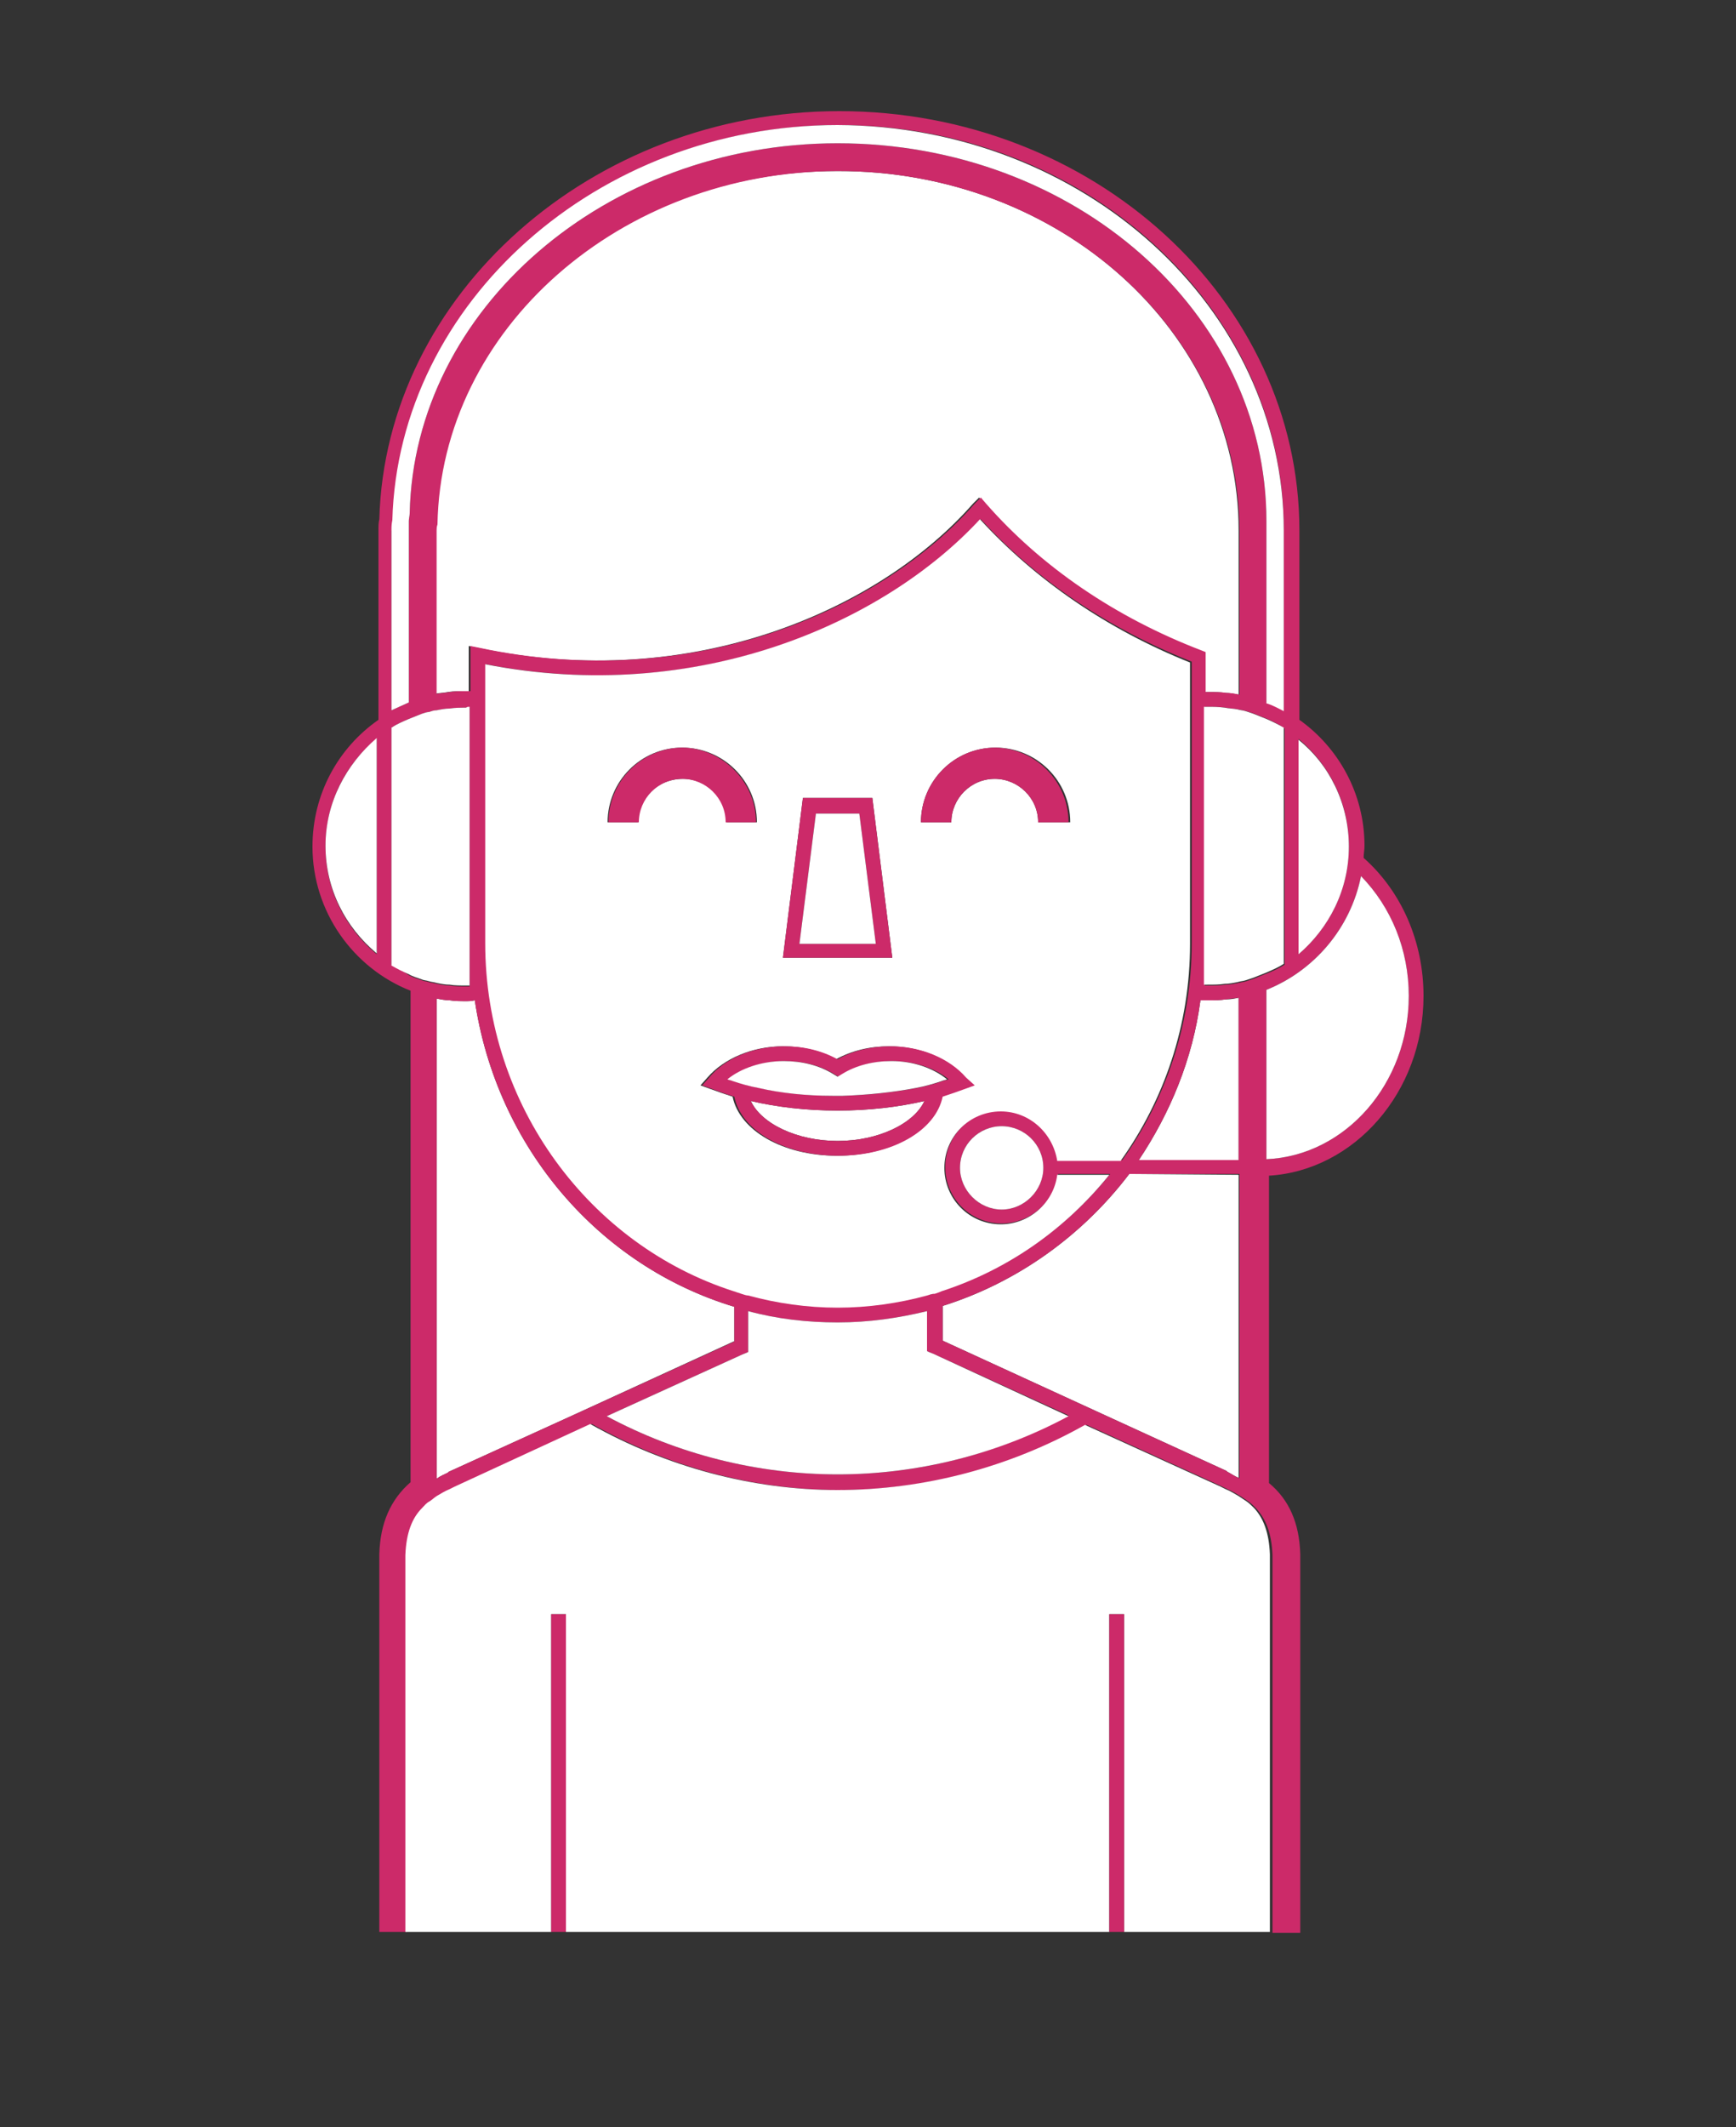 <?xml version="1.0" encoding="UTF-8"?> <!-- Generator: Adobe Illustrator 24.0.0, SVG Export Plug-In . SVG Version: 6.00 Build 0) --> <svg xmlns="http://www.w3.org/2000/svg" xmlns:xlink="http://www.w3.org/1999/xlink" id="Layer_1" x="0px" y="0px" width="200px" height="245px" viewBox="0 0 200 245" style="enable-background:new 0 0 200 245;" xml:space="preserve"><rect x="0" y="0" width="200" height="245" fill="#333333" stroke="none"/> <style type="text/css"> .st0{display:none;} .st1{display:inline;fill:none;stroke:#000000;stroke-width:2;stroke-miterlimit:10;} .st2{display:inline;fill:none;stroke:#CC2A69;stroke-width:1.8;stroke-miterlimit:10;} .st3{fill:#FFFFFF;} .st4{fill:#CC2A69;} .st5{fill-rule:evenodd;clip-rule:evenodd;fill:#FFFFFF;} </style> <g id="size_templates" class="st0"> <line class="st1" x1="-460.2" y1="-721.7" x2="113.1" y2="-721.7"></line> <line class="st1" x1="-460.2" y1="-656.8" x2="113.1" y2="-656.8"></line> <line class="st1" x1="295.4" y1="-656.8" x2="889.9" y2="-656.8"></line> <line class="st1" x1="296.7" y1="-742.9" x2="889.9" y2="-742.9"></line> <line class="st1" x1="-460.2" y1="-612.8" x2="908.8" y2="-612.8"></line> <line class="st1" x1="-460.2" y1="-535.5" x2="908.8" y2="-535.5"></line> <line class="st1" x1="-460.2" y1="-491.3" x2="911.3" y2="-491.3"></line> <line class="st1" x1="-460.2" y1="-413.9" x2="911.3" y2="-413.9"></line> <line class="st1" x1="-460.3" y1="-16" x2="113" y2="-16"></line> <line class="st1" x1="283.8" y1="-16" x2="857.1" y2="-16"></line> <line class="st1" x1="-460.3" y1="284.6" x2="113" y2="284.6"></line> <line class="st1" x1="283.8" y1="284.6" x2="857.1" y2="284.6"></line> <rect x="1066.4" y="-262.1" class="st2" width="77" height="50"></rect> <rect x="1080" y="-262.1" class="st2" width="50" height="50"></rect> <rect x="1163.6" y="-262.1" class="st2" width="77" height="50"></rect> <rect x="1177.1" y="-262.1" class="st2" width="50" height="50"></rect> <rect x="1262.6" y="-262.1" class="st2" width="77" height="50"></rect> <rect x="1276.2" y="-262.1" class="st2" width="50" height="50"></rect> <rect x="1361.7" y="-262.1" class="st2" width="77" height="50"></rect> <rect x="1375.3" y="-262.1" class="st2" width="50" height="50"></rect> <rect x="1460.7" y="-262.1" class="st2" width="77" height="50"></rect> <rect x="1474.3" y="-262.1" class="st2" width="50" height="50"></rect> <rect x="1559.7" y="-262.1" class="st2" width="77" height="50"></rect> <rect x="1573.2" y="-262.1" class="st2" width="50" height="50"></rect> <rect x="1658.9" y="-262.1" class="st2" width="77" height="50"></rect> <rect x="1672.4" y="-262.1" class="st2" width="50" height="50"></rect> <rect x="1757.9" y="-262.1" class="st2" width="77" height="50"></rect> <rect x="1771.5" y="-262.1" class="st2" width="50" height="50"></rect> <rect x="1857.1" y="-262.1" class="st2" width="77" height="50"></rect> <rect x="1870.6" y="-262.1" class="st2" width="50" height="50"></rect> <rect x="1066.4" y="-158.7" class="st2" width="77" height="50"></rect> <rect x="1080" y="-158.7" class="st2" width="50" height="50"></rect> <rect x="1163.6" y="-158.7" class="st2" width="77" height="50"></rect> <rect x="1177.1" y="-158.7" class="st2" width="50" height="50"></rect> <rect x="1262.6" y="-158.7" class="st2" width="77" height="50"></rect> <rect x="1276.2" y="-158.7" class="st2" width="50" height="50"></rect> <rect x="1361.7" y="-158.7" class="st2" width="77" height="50"></rect> <rect x="1375.3" y="-158.7" class="st2" width="50" height="50"></rect> <rect x="1460.7" y="-158.7" class="st2" width="77" height="50"></rect> <rect x="1474.3" y="-158.7" class="st2" width="50" height="50"></rect> <rect x="1559.7" y="-158.7" class="st2" width="77" height="50"></rect> <rect x="1573.2" y="-158.7" class="st2" width="50" height="50"></rect> <rect x="1658.9" y="-158.7" class="st2" width="77" height="50"></rect> <rect x="1672.4" y="-158.7" class="st2" width="50" height="50"></rect> <rect x="1757.9" y="-158.7" class="st2" width="77" height="50"></rect> <rect x="1771.5" y="-158.7" class="st2" width="50" height="50"></rect> <rect x="1857.1" y="-158.7" class="st2" width="77" height="50"></rect> <rect x="1870.6" y="-158.7" class="st2" width="50" height="50"></rect> </g> <g id="Grid" class="st0"> </g> <g id="width"> </g> <g id="small_icons"> </g> <g> <g> <path class="st3" d="M95.9,126.2c0.2,0,0.4,0,0.6,0s0.4,0,0.6,0H95.9z M95.9,126.2c0.2,0,0.4,0,0.6,0s0.4,0,0.6,0H95.9z M95.9,126.2c0.2,0,0.4,0,0.6,0s0.4,0,0.6,0H95.9z M95.9,126.2c0.2,0,0.4,0,0.6,0s0.4,0,0.6,0H95.9z M95.9,126.2 c0.2,0,0.4,0,0.6,0s0.4,0,0.6,0H95.9z M95.9,126.2c0.2,0,0.4,0,0.6,0s0.4,0,0.6,0H95.9z M95.9,126.2c0.2,0,0.4,0,0.6,0 s0.4,0,0.6,0H95.9z M95.9,126.2c0.2,0,0.4,0,0.6,0s0.4,0,0.6,0H95.9z M95.9,126.2c0.2,0,0.4,0,0.6,0s0.4,0,0.6,0H95.9z M95.9,126.2c0.2,0,0.4,0,0.6,0s0.4,0,0.6,0H95.9z M95.9,126.2c0.2,0,0.4,0,0.6,0s0.4,0,0.6,0H95.9z M95.9,126.2 c0.2,0,0.4,0,0.6,0s0.4,0,0.6,0H95.9z M95.9,126.2c0.2,0,0.4,0,0.6,0s0.4,0,0.6,0H95.9z M95.9,126.2c0.2,0,0.4,0,0.6,0 s0.4,0,0.6,0H95.9z M95.9,126.2c0.2,0,0.4,0,0.6,0s0.4,0,0.6,0H95.9z M95.9,126.2c0.2,0,0.4,0,0.6,0s0.4,0,0.6,0H95.9z M95.9,126.2c0.2,0,0.4,0,0.6,0s0.4,0,0.6,0H95.9z M95.9,126.2c0.2,0,0.4,0,0.6,0s0.4,0,0.6,0H95.9z M95.9,126.2 c0.2,0,0.4,0,0.6,0s0.4,0,0.6,0H95.9z M95.9,126.2c0.2,0,0.4,0,0.6,0s0.4,0,0.6,0H95.9z M95.9,126.2c0.2,0,0.4,0,0.6,0 s0.4,0,0.6,0H95.9z M95.9,126.2c0.2,0,0.4,0,0.6,0s0.4,0,0.6,0H95.9z M95.9,126.2c0.2,0,0.4,0,0.6,0s0.4,0,0.6,0H95.9z M95.9,126.2c0.2,0,0.4,0,0.6,0s0.4,0,0.6,0H95.9z M95.9,126.2c0.2,0,0.4,0,0.6,0s0.4,0,0.6,0H95.9z M95.9,126.2 c0.2,0,0.4,0,0.6,0s0.4,0,0.6,0H95.9z M95.9,126.2c0.2,0,0.4,0,0.6,0s0.4,0,0.6,0H95.9z M95.9,126.2c0.2,0,0.4,0,0.6,0 s0.4,0,0.6,0H95.9z M95.9,126.2c0.2,0,0.4,0,0.6,0s0.4,0,0.6,0H95.9z M95.9,126.2c0.2,0,0.4,0,0.6,0s0.4,0,0.6,0H95.9z M95.9,126.2c0.2,0,0.4,0,0.6,0s0.4,0,0.6,0H95.9z M95.9,126.2c0.2,0,0.4,0,0.6,0s0.4,0,0.6,0H95.9z M95.9,126.2 c0.2,0,0.4,0,0.6,0s0.4,0,0.6,0H95.9z M95.9,126.2c0.2,0,0.4,0,0.6,0s0.4,0,0.6,0H95.9z M95.9,126.2c0.2,0,0.4,0,0.6,0 s0.4,0,0.6,0H95.9z M95.9,126.2c0.2,0,0.4,0,0.6,0s0.4,0,0.6,0H95.9z M95.9,126.2c0.2,0,0.4,0,0.6,0s0.4,0,0.6,0H95.9z M95.9,126.2c0.2,0,0.4,0,0.6,0s0.4,0,0.6,0H95.9z M95.9,126.2c0.2,0,0.4,0,0.6,0s0.4,0,0.6,0H95.9z M95.9,126.2 c0.2,0,0.4,0,0.6,0s0.4,0,0.6,0H95.9z M95.9,126.2c0.2,0,0.4,0,0.6,0s0.4,0,0.6,0H95.9z M95.9,126.2c0.2,0,0.4,0,0.6,0 s0.4,0,0.6,0H95.9z M95.9,126.2c0.2,0,0.4,0,0.6,0s0.4,0,0.6,0H95.9z M95.9,126.2c0.2,0,0.4,0,0.6,0s0.4,0,0.6,0H95.9z M95.9,126.2c0.2,0,0.4,0,0.6,0s0.4,0,0.6,0H95.9z"></path> </g> <g> <path class="st3" d="M95.9,126.2c0.2,0,0.4,0,0.6,0s0.4,0,0.6,0H95.9z M95.9,126.2c0.2,0,0.4,0,0.6,0s0.4,0,0.6,0H95.9z M95.9,126.2c0.2,0,0.4,0,0.6,0s0.4,0,0.6,0H95.9z M95.9,126.2c0.2,0,0.4,0,0.6,0s0.4,0,0.6,0H95.9z M95.9,126.2 c0.2,0,0.4,0,0.6,0s0.4,0,0.6,0H95.9z M95.9,126.2c0.2,0,0.4,0,0.6,0s0.4,0,0.6,0H95.9z M95.9,126.2c0.2,0,0.4,0,0.6,0 s0.4,0,0.6,0H95.9z M95.9,126.2c0.2,0,0.4,0,0.6,0s0.4,0,0.6,0H95.9z M95.9,126.2c0.2,0,0.4,0,0.6,0s0.4,0,0.6,0H95.9z M95.9,126.2c0.2,0,0.4,0,0.6,0s0.4,0,0.6,0H95.9z M95.9,126.2c0.2,0,0.4,0,0.6,0s0.4,0,0.6,0H95.9z M95.9,126.2 c0.2,0,0.4,0,0.6,0s0.4,0,0.6,0H95.9z M95.9,126.2c0.2,0,0.4,0,0.6,0s0.4,0,0.6,0H95.9z M95.9,126.2c0.2,0,0.4,0,0.6,0 s0.4,0,0.6,0H95.9z M95.9,126.2c0.2,0,0.4,0,0.6,0s0.4,0,0.6,0H95.9z M95.9,126.2c0.2,0,0.4,0,0.6,0s0.4,0,0.6,0H95.9z M95.9,126.2c0.2,0,0.4,0,0.6,0s0.4,0,0.6,0H95.9z M95.9,126.2c0.2,0,0.4,0,0.6,0s0.4,0,0.6,0H95.9z M95.9,126.2 c0.2,0,0.4,0,0.6,0s0.4,0,0.6,0H95.9z M95.9,126.2c0.2,0,0.4,0,0.6,0s0.4,0,0.6,0H95.9z M95.9,126.2c0.2,0,0.4,0,0.6,0 s0.4,0,0.6,0H95.9z M95.9,126.2c0.2,0,0.4,0,0.6,0s0.4,0,0.6,0H95.9z M95.9,126.2c0.2,0,0.4,0,0.6,0s0.4,0,0.6,0H95.9z M95.9,126.2c0.2,0,0.4,0,0.6,0s0.4,0,0.6,0H95.9z M95.9,126.2c0.2,0,0.4,0,0.6,0s0.4,0,0.6,0H95.9z M95.9,126.2 c0.2,0,0.4,0,0.6,0s0.4,0,0.6,0H95.9z M95.9,126.2c0.2,0,0.4,0,0.6,0s0.4,0,0.6,0H95.9z M95.9,126.2c0.2,0,0.4,0,0.6,0 s0.4,0,0.6,0H95.9z M95.9,126.2c0.2,0,0.4,0,0.6,0s0.4,0,0.6,0H95.9z M95.9,126.2c0.2,0,0.4,0,0.6,0s0.4,0,0.6,0H95.9z M95.9,126.2c0.2,0,0.4,0,0.6,0s0.4,0,0.6,0H95.9z M95.9,126.2c0.2,0,0.4,0,0.6,0s0.4,0,0.6,0H95.9z M95.9,126.2 c0.2,0,0.4,0,0.6,0s0.4,0,0.6,0H95.9z M95.9,126.2c0.2,0,0.4,0,0.6,0s0.4,0,0.6,0H95.9z M95.9,126.2c0.2,0,0.4,0,0.6,0 s0.4,0,0.6,0H95.9z M95.9,126.2c0.2,0,0.4,0,0.6,0s0.4,0,0.6,0H95.9z M95.9,126.2c0.2,0,0.4,0,0.6,0s0.4,0,0.6,0H95.9z M95.9,126.2c0.2,0,0.4,0,0.6,0s0.4,0,0.6,0H95.9z M95.9,126.2c0.2,0,0.4,0,0.6,0s0.4,0,0.6,0H95.9z M95.9,126.2 c0.2,0,0.4,0,0.6,0s0.4,0,0.6,0H95.9z M95.9,126.2c0.2,0,0.4,0,0.6,0s0.4,0,0.6,0H95.9z M95.9,126.2c0.2,0,0.4,0,0.6,0 s0.4,0,0.6,0H95.9z M95.9,126.2c0.2,0,0.4,0,0.6,0s0.4,0,0.6,0H95.9z M95.9,126.2c0.2,0,0.4,0,0.6,0s0.4,0,0.6,0H95.9z M95.9,126.2c0.2,0,0.4,0,0.6,0s0.4,0,0.6,0H95.9z"></path> <path class="st3" d="M84.5,154.5l-18.3,8.4l0,0l-14.5,6.6l-0.1,0.1c-0.4,0.2-0.9,0.4-1.3,0.7V115c0.5,0.1,1,0.2,1.5,0.2 c0.6,0.1,1.3,0.1,1.9,0.1c0.3,0,0.6,0,1-0.1c2.5,16.9,14.3,30.6,29.9,35.3v4H84.5z"></path> <path class="st3" d="M142.7,135.3v34.9c-0.5-0.2-0.9-0.5-1.3-0.7l-0.1-0.1l-14.4-6.6l-18.3-8.4v-4c8.6-2.7,16.1-8.1,21.5-15.2 L142.7,135.3L142.7,135.3z"></path> <path class="st3" d="M142.7,114.9v18.7h-11.5c3.6-5.4,6.2-11.6,7.1-18.4c0.3,0,0.6,0,0.9,0c0.7,0,1.3,0,2-0.1 C141.8,115.1,142.3,115,142.7,114.9z"></path> <path class="st3" d="M142.7,61.1V80c-0.5-0.1-1-0.2-1.5-0.2c-0.6-0.1-1.3-0.1-2-0.1c-0.2,0-0.3,0-0.4,0v-4.6l-0.6-0.2 c-9.9-3.8-18.4-9.6-24.8-16.9l-0.6-0.7l-0.7,0.7C101.5,70.1,79.8,79.9,55,74.6l-1-0.2v5.2c-0.2,0-0.3,0-0.5,0 c-0.6,0-1.3,0-1.9,0.1c-0.5,0.1-1,0.1-1.5,0.2V61.1c0-0.2,0-0.4,0.1-0.7c0.4-22.5,21.1-40.7,46.2-40.7 C122,19.6,142.7,38.2,142.7,61.1z"></path> </g> <polygon class="st4" points="45.2,83.8 45.2,92.8 45.1,92.8 45.1,83.8 "></polygon> <path class="st4" d="M149.6,85.1v7.7l0,0V85.1L149.6,85.1z"></path> <g> <path class="st4" d="M164,114.7c0-6.2-2.5-12-6.9-15.9c0-0.5,0.1-0.9,0.1-1.4c0-6-3-11.3-7.5-14.5V61.1c0-26.6-23.8-48.3-53-48.3 c-28.5,0-52.3,21.1-53,47c-0.1,0.4-0.1,0.8-0.1,1.3v21.8C39,86.1,36,91.4,36,97.5c0,7.5,4.7,14,11.3,16.6v56.6 c-2.3,2-3.5,4.7-3.6,8.3v43.5h3.2v-0.6v-42.8c0.1-2.6,0.8-4.3,1.9-5.4c0.3-0.3,0.5-0.6,0.9-0.8c0.3-0.2,0.5-0.4,0.8-0.6 c0.5-0.3,1-0.6,1.5-0.8c0.2-0.1,0.4-0.2,0.6-0.3l15.6-7.2c8.7,4.9,18.6,7.6,28.5,7.6s19.8-2.6,28.5-7.5l15.6,7.1 c0.2,0.1,0.4,0.2,0.6,0.3c0.5,0.2,1,0.5,1.5,0.8c0.3,0.2,0.6,0.4,0.9,0.6c0.3,0.2,0.6,0.5,0.9,0.8c1.1,1.2,1.8,2.8,1.9,5.4v43.5 h3.2V179c-0.1-3.6-1.3-6.3-3.6-8.2v-35.4C156,134.8,164,125.8,164,114.7z M43.4,109.9c-3.6-3-5.9-7.4-5.9-12.4s2.3-9.5,5.9-12.4 V109.9z M162.3,114.7c0,10.1-7.3,18.4-16.4,18.8V114c5.5-2.2,9.7-7.1,10.9-13.1C160.3,104.5,162.3,109.4,162.3,114.7z M149.6,85.1 L149.6,85.1c3.6,3,5.8,7.4,5.8,12.4s-2.3,9.4-5.8,12.4V85.1z M45.2,61.1c0-0.4,0-0.7,0.1-1.2C46,34.8,69,14.4,96.6,14.4 c28.3,0,51.3,20.9,51.3,46.6v20.8c-0.6-0.3-1.3-0.7-2-0.9V60c0-24-22.1-43.5-49.4-43.5c-26.7,0-48.8,19.1-49.3,42.6 c0,0.3-0.1,0.6-0.1,0.9v20.9c-0.7,0.3-1.3,0.6-2,0.9V61.1H45.2z M138.4,74.9c-9.9-3.8-18.4-9.6-24.8-16.9l-0.6-0.7l-0.7,0.7 C101.7,70.1,80,79.9,55.2,74.6l-1-0.2v5.2c-0.2,0-0.3,0-0.5,0c-0.6,0-1.3,0-1.9,0.1c-0.5,0.1-1,0.1-1.5,0.2V61.1 c0-0.2,0-0.4,0.1-0.7c0.4-22.5,21.1-40.7,46.2-40.7c25.5,0,46.2,18.6,46.2,41.5V80c-0.5-0.1-1-0.2-1.5-0.2c-0.6-0.1-1.3-0.1-2-0.1 c-0.2,0-0.3,0-0.4,0v-4.6L138.4,74.9z M115.4,127.9c-3.6,0-6.5,2.9-6.5,6.5s2.9,6.5,6.5,6.5c3.3,0,6.1-2.5,6.5-5.7h6 c-5,6.2-11.7,11-19.3,13.4c-0.3,0.1-0.6,0.2-0.8,0.3c-0.3,0.1-0.6,0.2-0.9,0.2c-3.3,0.9-6.8,1.4-10.3,1.4s-7-0.5-10.3-1.4 c-0.3-0.1-0.6-0.2-0.8-0.2c-0.3-0.1-0.6-0.2-0.9-0.3C68.1,143.3,56,127.3,56,108.5v-32c24.5,4.8,46.1-4.8,57-16.7 c6.4,7,14.7,12.6,24.3,16.4v3.5v28.9c0,9.3-3,18-8,25h-7.5C121.4,130.4,118.7,127.9,115.4,127.9z M120.2,134.5 c0,2.6-2.2,4.8-4.8,4.8s-4.8-2.2-4.8-4.8c0-2.7,2.2-4.8,4.8-4.8S120.2,131.8,120.2,134.5z M45.1,111.1V83.8l0,0 c0.6-0.4,1.3-0.7,2-1c0.5-0.2,1-0.4,1.5-0.6c0.3-0.1,0.6-0.2,0.8-0.2c0.3-0.1,0.6-0.2,0.9-0.2c0.5-0.1,1-0.2,1.5-0.2 c0.6-0.1,1.3-0.1,1.9-0.1c0.1,0,0.3,0,0.4,0v32.1c-0.1,0-0.3,0-0.4,0c-0.6,0-1.3,0-1.9-0.1c-0.5,0-1-0.1-1.5-0.2 c-0.3-0.1-0.6-0.1-0.9-0.2s-0.6-0.1-0.8-0.2c-0.5-0.2-1-0.3-1.5-0.6C46.4,111.8,45.8,111.5,45.1,111.1z M66.2,162.9l-14.5,6.6 l-0.1,0.1c-0.4,0.2-0.9,0.4-1.3,0.7V115c0.5,0.1,1,0.2,1.5,0.2c0.6,0.1,1.3,0.1,1.9,0.1c0.3,0,0.6,0,1-0.1 c2.5,16.9,14.3,30.6,29.9,35.3v4L66.2,162.9L66.2,162.9z M96.5,169.8c-9.2,0-18.4-2.3-26.6-6.7l15.6-7.1l0.5-0.2l0.2-0.1V151 c3.3,0.9,6.8,1.3,10.3,1.3c3.6,0,7-0.5,10.3-1.3v4.6l0.2,0.1l0.5,0.2l15.6,7.1C114.9,167.5,105.8,169.8,96.5,169.8z M142.7,170.2 c-0.5-0.2-0.9-0.5-1.3-0.7l-0.1-0.1l-14.4-6.6l-18.3-8.4v-4c8.6-2.7,16.1-8.1,21.5-15.2h12.7v35H142.7z M142.7,133.6h-11.5 c3.6-5.4,6.2-11.6,7.1-18.4c0.3,0,0.6,0,0.9,0c0.7,0,1.3,0,2-0.1c0.5-0.1,1-0.1,1.5-0.2V133.6z M144.5,112.7 c-0.3,0.1-0.6,0.2-0.9,0.3c-0.3,0.1-0.6,0.1-0.9,0.2c-0.5,0.1-1,0.2-1.5,0.2c-0.6,0.1-1.3,0.1-2,0.1c-0.2,0-0.3,0-0.4,0V81.4 c0.1,0,0.3,0,0.4,0c0.7,0,1.3,0,2,0.1c0.5,0.1,1,0.1,1.5,0.2c0.3,0.1,0.6,0.1,0.9,0.2s0.6,0.2,0.9,0.3c0.5,0.2,1,0.4,1.5,0.6 c0.7,0.3,1.3,0.6,2,1.1v27.2c-0.6,0.4-1.3,0.7-2,1C145.4,112.3,145,112.5,144.5,112.7z"></path> <path class="st3" d="M146.3,179v43.5h-16.8v-36.6h-1.7v36.6H65.2v-36.6h-1.7v36.6H46.7v-0.6v-42.8c0.1-2.6,0.8-4.3,1.9-5.4 c0.3-0.3,0.5-0.6,0.9-0.8c0.3-0.2,0.5-0.4,0.8-0.6c0.5-0.3,1-0.6,1.5-0.8c0.2-0.1,0.4-0.2,0.6-0.3L68,164 c8.7,4.9,18.6,7.6,28.5,7.6s19.8-2.6,28.5-7.5l15.6,7.1c0.2,0.1,0.4,0.2,0.6,0.3c0.5,0.2,1,0.5,1.5,0.8c0.3,0.2,0.6,0.4,0.9,0.6 c0.3,0.2,0.6,0.5,0.9,0.8C145.5,174.8,146.2,176.4,146.3,179z"></path> </g> <g> <path class="st5" d="M123.1,163.1c-8.2,4.4-17.4,6.7-26.6,6.7s-18.4-2.3-26.6-6.7l15.6-7.1l0.5-0.2l0.2-0.1V151 c3.3,0.9,6.8,1.3,10.3,1.3c3.6,0,7-0.5,10.3-1.3v4.6l0.2,0.1l0.5,0.2L123.1,163.1z"></path> </g> <g> <path class="st3" d="M95.9,126.2c0.2,0,0.4,0,0.6,0s0.4,0,0.6,0H95.9z"></path> <path class="st3" d="M112.9,59.8c-11,11.9-32.5,21.5-57,16.7v32.1c0,18.8,12.1,34.8,28.6,40.1c0.3,0.1,0.6,0.2,0.9,0.3 s0.6,0.2,0.8,0.2c3.3,0.9,6.8,1.4,10.3,1.4s7-0.5,10.3-1.4c0.3-0.1,0.6-0.2,0.9-0.2c0.3-0.1,0.6-0.2,0.8-0.3 c7.7-2.5,14.3-7.2,19.3-13.4h-6c-0.4,3.2-3.2,5.7-6.5,5.7c-3.6,0-6.5-2.9-6.5-6.5s2.9-6.5,6.5-6.5c3.3,0,6,2.5,6.5,5.7h7.3 c5-7,8-15.6,8-25V79.8v-3.5C127.6,72.5,119.3,66.8,112.9,59.8z M92.5,91.9h8l2.3,18.4H90.2L92.5,91.9z M73.5,94.7H70 c0-4.7,3.8-8.6,8.6-8.6c4.7,0,8.6,3.8,8.6,8.6h-3.5c0-2.8-2.3-5-5-5C75.7,89.7,73.5,92,73.5,94.7z M111,125.4 c-0.8,0.3-1.6,0.6-2.6,0.9c-0.8,3.9-5.7,6.8-12,6.8c-6.2,0-11.2-2.9-12-6.8c-0.9-0.3-1.8-0.6-2.6-0.9l-1.1-0.4l0.8-0.9 c1.9-2.2,5.2-3.6,8.7-3.6c2.2,0,4.4,0.5,6.1,1.5c1.8-1,3.9-1.5,6.1-1.5c3.5,0,6.8,1.3,8.7,3.6l0.8,0.9L111,125.4z M119.6,94.7 c0-2.8-2.3-5-5-5c-2.8,0-5,2.3-5,5h-3.5c0-4.7,3.8-8.6,8.6-8.6c4.7,0,8.6,3.8,8.6,8.6H119.6z"></path> </g> <g> <path class="st4" d="M100.5,91.9h-8l-2.3,18.4h12.6L100.5,91.9z M99,93.7l1.9,15h-8.8l1.9-15H99z"></path> <polygon class="st3" points="100.9,108.7 92.1,108.7 94,93.7 99,93.7 "></polygon> </g> <g> <g> <path class="st3" d="M106.5,126.8c-1.2,2.6-5.3,4.6-10,4.6s-8.8-2-10-4.6c3,0.7,6.4,1.1,10,1.1 C100.1,127.9,103.5,127.5,106.5,126.8z"></path> <path class="st3" d="M95.9,126.2c0.2,0,0.4,0,0.6,0s0.4,0,0.6,0H95.9z"></path> </g> <g> <path class="st3" d="M95.9,126.2c0.2,0,0.4,0,0.6,0s0.4,0,0.6,0H95.9z"></path> <path class="st4" d="M111.3,124.1c-1.9-2.2-5.2-3.6-8.7-3.6c-2.2,0-4.4,0.5-6.1,1.5c-1.8-1-3.9-1.5-6.1-1.5 c-3.5,0-6.8,1.3-8.7,3.6l-0.8,0.9l1.1,0.4c0.8,0.3,1.6,0.6,2.6,0.9c0.8,3.9,5.7,6.8,12,6.8c6.2,0,11.2-2.9,12-6.8 c0.9-0.3,1.8-0.6,2.6-0.9l1.1-0.4L111.3,124.1z M96.5,131.4c-4.7,0-8.8-2-10-4.6c3,0.7,6.4,1.1,10,1.1c3.5,0,7-0.4,10-1.1 C105.3,129.4,101.2,131.4,96.5,131.4z M108.6,124.5c-0.9,0.3-1.9,0.6-3,0.8c-2.6,0.5-5.5,0.8-8.4,0.9c-0.2,0-0.4,0-0.6,0 s-0.4,0-0.6,0c-3,0-5.9-0.3-8.5-0.9c-1.1-0.2-2.1-0.5-3-0.8c-0.2-0.1-0.4-0.1-0.6-0.2c1.6-1.3,4-2.1,6.5-2.1 c2.1,0,4.1,0.5,5.7,1.5l0.5,0.3l0.5-0.3c1.6-1,3.6-1.5,5.7-1.5c2.5,0,4.9,0.8,6.5,2.1C109,124.4,108.8,124.4,108.6,124.5z"></path> <path class="st3" d="M109.1,124.3c-0.2,0.1-0.4,0.1-0.6,0.2c-0.9,0.3-1.9,0.6-3,0.8c-2.6,0.5-5.5,0.8-8.4,0.9h-1.2 c-3,0-5.9-0.3-8.5-0.9c-1.1-0.2-2.1-0.5-3-0.8c-0.2-0.1-0.4-0.1-0.6-0.2c1.6-1.3,4-2.1,6.5-2.1c2.1,0,4.1,0.5,5.7,1.5l0.5,0.3 l0.5-0.3c1.6-1,3.6-1.5,5.7-1.5C105.2,122.2,107.5,123,109.1,124.3z"></path> </g> </g> <path class="st4" d="M123.1,94.7h-3.5c0-2.8-2.3-5-5-5c-2.8,0-5,2.3-5,5h-3.5c0-4.7,3.8-8.6,8.6-8.6 C119.3,86.2,123.1,90,123.1,94.7z"></path> <path class="st4" d="M87.1,94.7h-3.5c0-2.8-2.3-5-5-5c-2.8,0-5,2.3-5,5h-3.5c0-4.7,3.8-8.6,8.6-8.6C83.2,86.2,87.1,90,87.1,94.7z"></path> <g> <rect x="63.5" y="185.9" class="st4" width="1.7" height="36.6"></rect> </g> <g> <rect x="127.8" y="185.9" class="st4" width="1.7" height="36.6"></rect> </g> <g> <path class="st3" d="M45.1,83.8v9l0,0V83.8L45.1,83.8z"></path> <path class="st3" d="M43.4,85v24.8c-3.6-3-5.9-7.4-5.9-12.4S39.9,88,43.4,85z"></path> <path class="st3" d="M54.1,81.4v32.1c-0.1,0-0.3,0-0.4,0c-0.6,0-1.3,0-1.9-0.1c-0.5,0-1-0.1-1.5-0.2c-0.3-0.1-0.6-0.1-0.9-0.2 s-0.6-0.1-0.8-0.2c-0.5-0.2-1-0.3-1.5-0.6c-0.7-0.3-1.3-0.6-2-1V92.8l0,0v-9c0.6-0.4,1.3-0.7,2-1c0.5-0.2,1-0.4,1.5-0.6 c0.3-0.1,0.6-0.2,0.8-0.2c0.3-0.1,0.6-0.2,0.9-0.2c0.5-0.1,1-0.2,1.5-0.2c0.6-0.1,1.3-0.1,1.9-0.1C53.8,81.4,53.9,81.4,54.1,81.4z "></path> </g> <g> <path class="st3" d="M149.6,85.1v7.7l0,0V85.1L149.6,85.1z"></path> <path class="st3" d="M155.4,97.5c0,5-2.3,9.4-5.8,12.4v-17l0,0v-7.7C153.1,88,155.4,92.5,155.4,97.5z"></path> <path class="st3" d="M147.9,83.8V111c-0.6,0.4-1.3,0.7-2,1c-0.5,0.2-1,0.4-1.5,0.6c-0.3,0.1-0.6,0.2-0.9,0.3 c-0.3,0.1-0.6,0.1-0.9,0.2c-0.5,0.1-1,0.2-1.5,0.2c-0.6,0.1-1.3,0.1-2,0.1c-0.2,0-0.3,0-0.4,0v-32c0.1,0,0.3,0,0.4,0 c0.7,0,1.3,0,2,0.1c0.5,0.1,1,0.1,1.5,0.2c0.3,0.1,0.6,0.1,0.9,0.2s0.6,0.2,0.9,0.3c0.5,0.2,1,0.4,1.5,0.6 C146.6,83.1,147.2,83.4,147.9,83.8z"></path> <path class="st3" d="M147.9,61.1v20.8c-0.6-0.3-1.3-0.7-2-0.9V60c0-24-22.1-43.5-49.4-43.5c-26.7,0-48.8,19.1-49.3,42.6 c0,0.3-0.1,0.6-0.1,0.9v20.9c-0.7,0.3-1.3,0.6-2,0.9V61.1c0-0.4,0-0.7,0.1-1.2c0.7-25.1,23.7-45.5,51.3-45.5 C124.8,14.5,147.9,35.4,147.9,61.1z"></path> </g> <g> <path class="st3" d="M120.2,134.5c0,2.6-2.2,4.8-4.8,4.8s-4.8-2.2-4.8-4.8c0-2.7,2.2-4.8,4.8-4.8S120.2,131.8,120.2,134.5z"></path> </g> <path class="st3" d="M162.3,114.7c0,10.1-7.3,18.4-16.4,18.8V114c5.5-2.2,9.7-7.1,10.9-13.1C160.3,104.5,162.3,109.4,162.3,114.7z"></path> </g> </svg> 